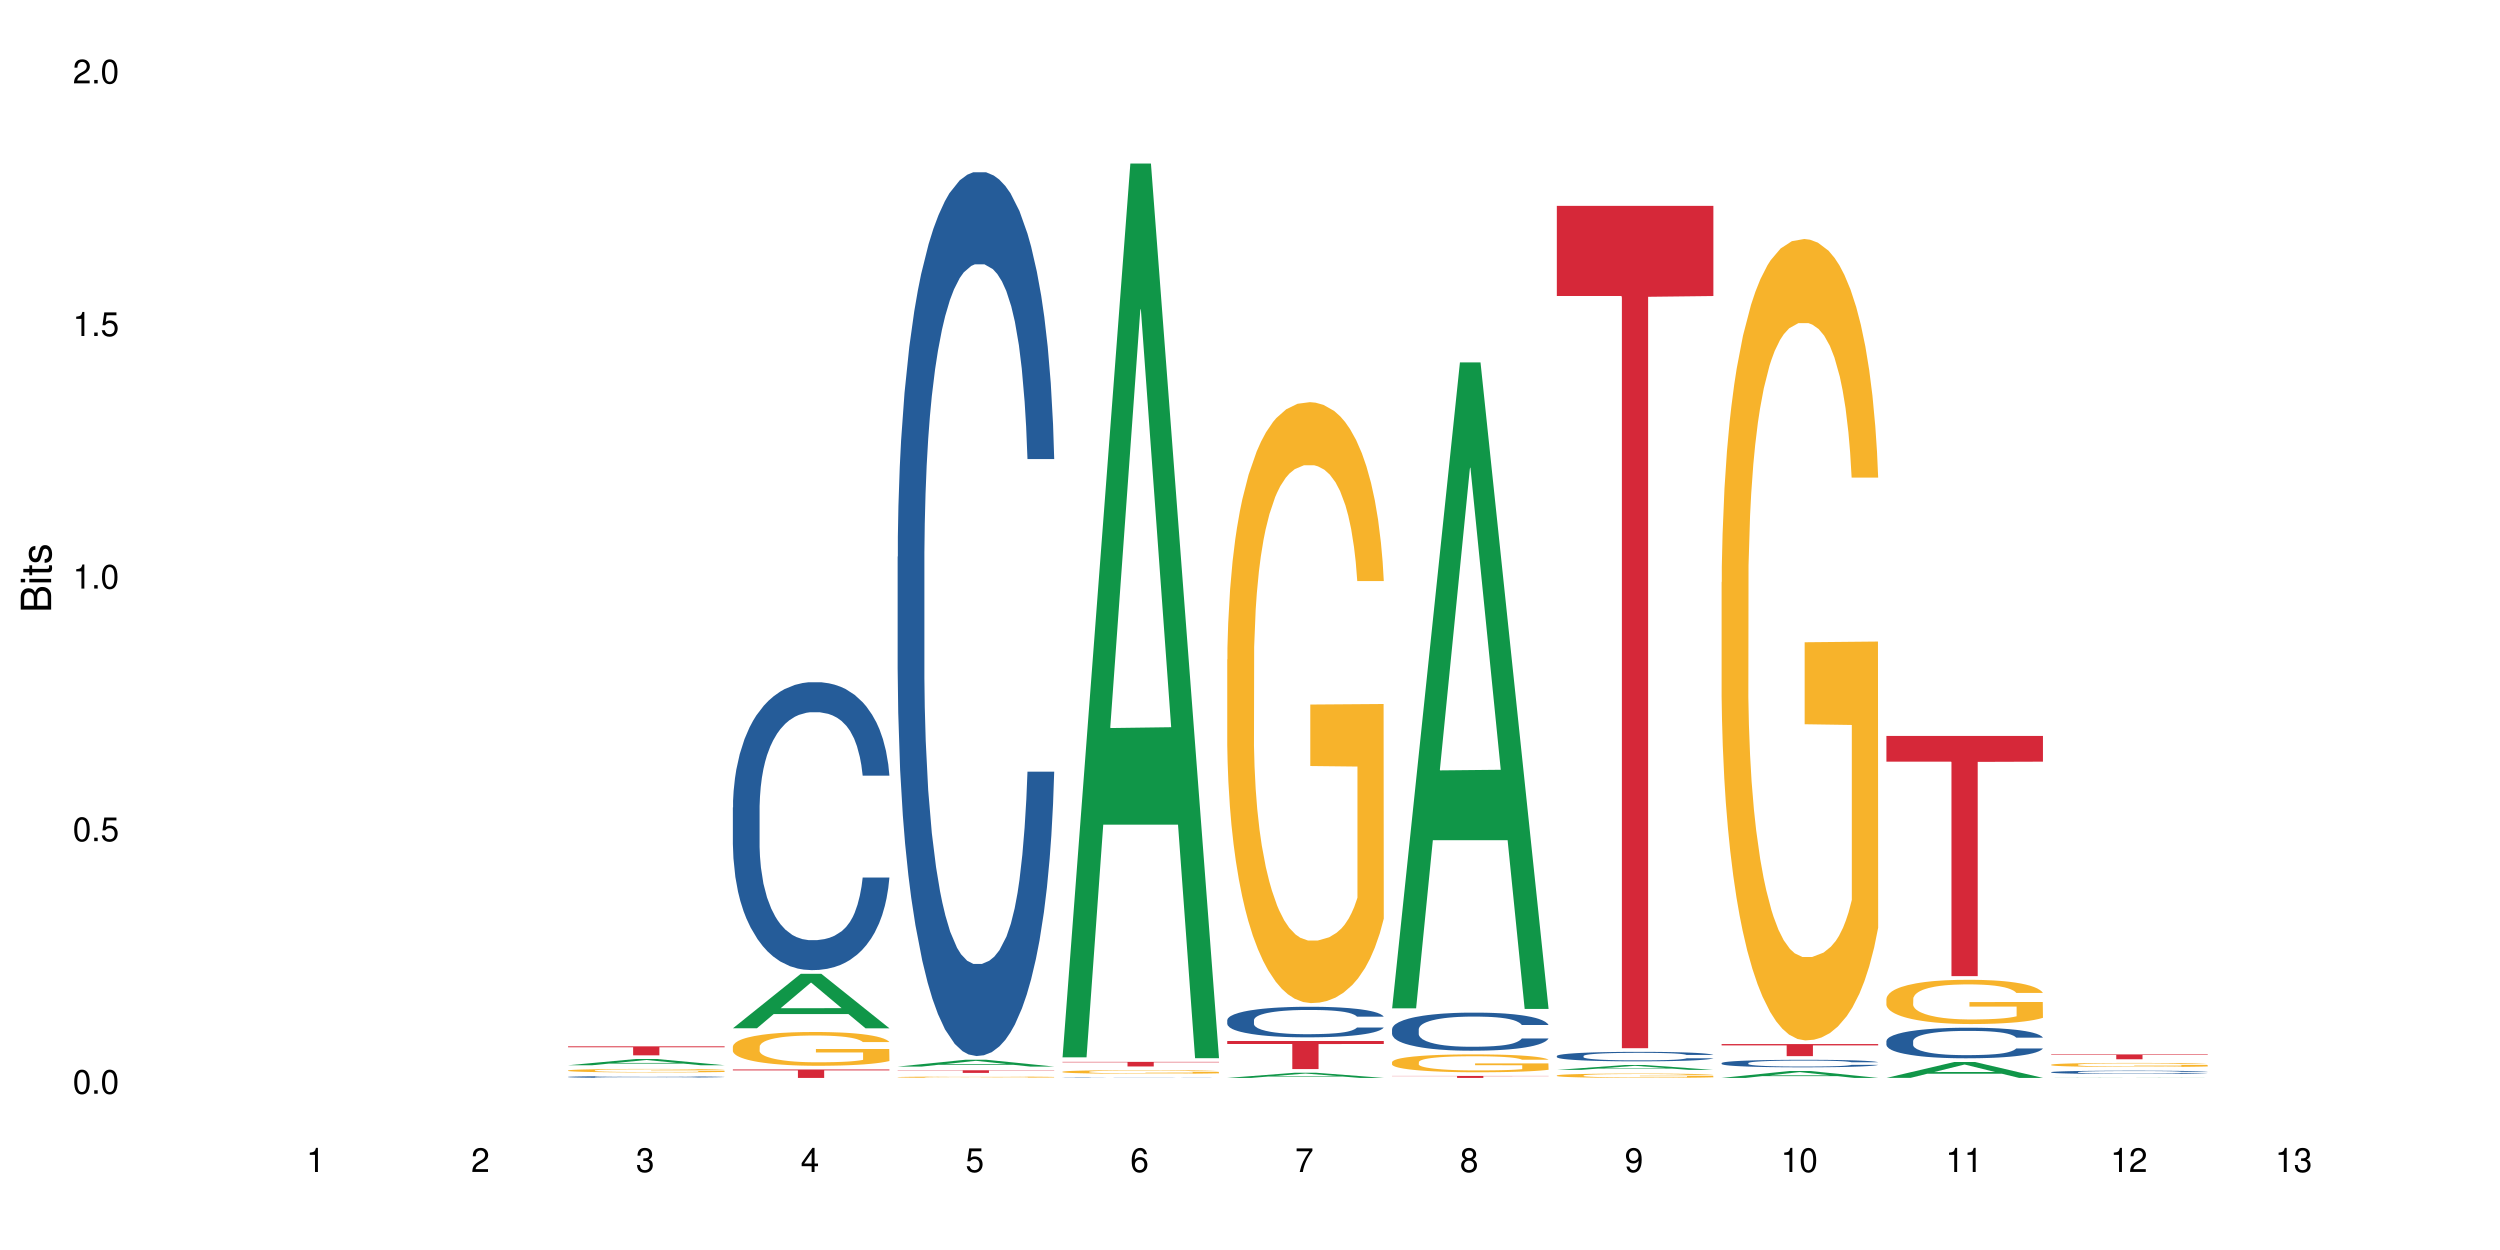 <?xml version="1.0" encoding="UTF-8"?>
<svg xmlns="http://www.w3.org/2000/svg" xmlns:xlink="http://www.w3.org/1999/xlink" width="720pt" height="360pt" viewBox="0 0 720 360" version="1.1">
<defs>
<g>
<symbol overflow="visible" id="glyph0-0">
<path style="stroke:none;" d=""/>
</symbol>
<symbol overflow="visible" id="glyph0-1">
<path style="stroke:none;" d="M 2.641 -6.938 C 2 -6.938 1.422 -6.656 1.078 -6.172 C 0.641 -5.562 0.406 -4.641 0.406 -3.359 C 0.406 -1.016 1.188 0.219 2.641 0.219 C 4.078 0.219 4.859 -1.016 4.859 -3.297 C 4.859 -4.641 4.656 -5.547 4.203 -6.172 C 3.844 -6.656 3.281 -6.938 2.641 -6.938 Z M 2.641 -6.188 C 3.547 -6.188 4 -5.25 4 -3.375 C 4 -1.406 3.562 -0.484 2.625 -0.484 C 1.734 -0.484 1.281 -1.438 1.281 -3.344 C 1.281 -5.25 1.734 -6.188 2.641 -6.188 Z M 2.641 -6.188 "/>
</symbol>
<symbol overflow="visible" id="glyph0-2">
<path style="stroke:none;" d="M 1.828 -1 L 0.828 -1 L 0.828 0 L 1.828 0 Z M 1.828 -1 "/>
</symbol>
<symbol overflow="visible" id="glyph0-3">
<path style="stroke:none;" d="M 4.562 -6.797 L 1.062 -6.797 L 0.547 -3.094 L 1.328 -3.094 C 1.719 -3.562 2.047 -3.734 2.578 -3.734 C 3.484 -3.734 4.062 -3.109 4.062 -2.094 C 4.062 -1.125 3.484 -0.531 2.578 -0.531 C 1.828 -0.531 1.375 -0.906 1.188 -1.672 L 0.328 -1.672 C 0.453 -1.109 0.547 -0.844 0.75 -0.594 C 1.125 -0.078 1.828 0.219 2.594 0.219 C 3.969 0.219 4.922 -0.781 4.922 -2.219 C 4.922 -3.562 4.031 -4.484 2.719 -4.484 C 2.25 -4.484 1.859 -4.359 1.469 -4.062 L 1.734 -5.969 L 4.562 -5.969 Z M 4.562 -6.797 "/>
</symbol>
<symbol overflow="visible" id="glyph0-4">
<path style="stroke:none;" d="M 2.484 -4.938 L 2.484 0 L 3.328 0 L 3.328 -6.938 L 2.766 -6.938 C 2.469 -5.875 2.281 -5.734 0.984 -5.562 L 0.984 -4.938 Z M 2.484 -4.938 "/>
</symbol>
<symbol overflow="visible" id="glyph0-5">
<path style="stroke:none;" d="M 4.859 -0.828 L 1.281 -0.828 C 1.359 -1.406 1.672 -1.781 2.5 -2.281 L 3.469 -2.828 C 4.406 -3.344 4.906 -4.062 4.906 -4.906 C 4.906 -5.484 4.672 -6.031 4.266 -6.406 C 3.859 -6.766 3.375 -6.938 2.719 -6.938 C 1.859 -6.938 1.219 -6.625 0.844 -6.031 C 0.609 -5.672 0.5 -5.234 0.484 -4.531 L 1.328 -4.531 C 1.359 -5.016 1.406 -5.281 1.531 -5.516 C 1.75 -5.938 2.188 -6.203 2.703 -6.203 C 3.469 -6.203 4.031 -5.641 4.031 -4.891 C 4.031 -4.344 3.719 -3.859 3.125 -3.516 L 2.234 -3 C 0.812 -2.172 0.406 -1.531 0.328 -0.016 L 4.859 -0.016 Z M 4.859 -0.828 "/>
</symbol>
<symbol overflow="visible" id="glyph0-6">
<path style="stroke:none;" d="M 2.125 -3.188 L 2.578 -3.188 C 3.5 -3.188 3.984 -2.766 3.984 -1.922 C 3.984 -1.062 3.469 -0.531 2.594 -0.531 C 1.656 -0.531 1.203 -1 1.156 -2.016 L 0.312 -2.016 C 0.344 -1.453 0.438 -1.094 0.609 -0.781 C 0.953 -0.109 1.625 0.219 2.547 0.219 C 3.953 0.219 4.859 -0.625 4.859 -1.938 C 4.859 -2.828 4.516 -3.297 3.703 -3.594 C 4.344 -3.844 4.656 -4.328 4.656 -5.031 C 4.656 -6.219 3.875 -6.938 2.578 -6.938 C 1.203 -6.938 0.484 -6.172 0.453 -4.703 L 1.297 -4.703 C 1.312 -5.125 1.344 -5.359 1.453 -5.578 C 1.641 -5.969 2.062 -6.203 2.594 -6.203 C 3.344 -6.203 3.797 -5.75 3.797 -5 C 3.797 -4.516 3.609 -4.219 3.25 -4.047 C 3.016 -3.953 2.703 -3.922 2.125 -3.906 Z M 2.125 -3.188 "/>
</symbol>
<symbol overflow="visible" id="glyph0-7">
<path style="stroke:none;" d="M 3.141 -1.672 L 3.141 0 L 3.984 0 L 3.984 -1.672 L 4.984 -1.672 L 4.984 -2.438 L 3.984 -2.438 L 3.984 -6.938 L 3.359 -6.938 L 0.266 -2.578 L 0.266 -1.672 Z M 3.141 -2.438 L 1 -2.438 L 3.141 -5.5 Z M 3.141 -2.438 "/>
</symbol>
<symbol overflow="visible" id="glyph0-8">
<path style="stroke:none;" d="M 4.781 -5.125 C 4.609 -6.266 3.891 -6.938 2.844 -6.938 C 2.094 -6.938 1.422 -6.578 1.031 -5.953 C 0.594 -5.266 0.406 -4.422 0.406 -3.172 C 0.406 -2 0.578 -1.25 0.984 -0.641 C 1.359 -0.078 1.953 0.219 2.703 0.219 C 3.984 0.219 4.922 -0.75 4.922 -2.094 C 4.922 -3.375 4.062 -4.281 2.844 -4.281 C 2.172 -4.281 1.641 -4.031 1.281 -3.516 C 1.281 -5.234 1.828 -6.188 2.797 -6.188 C 3.391 -6.188 3.797 -5.797 3.938 -5.125 Z M 2.734 -3.531 C 3.547 -3.531 4.062 -2.953 4.062 -2.031 C 4.062 -1.156 3.484 -0.531 2.703 -0.531 C 1.922 -0.531 1.328 -1.188 1.328 -2.078 C 1.328 -2.938 1.906 -3.531 2.734 -3.531 Z M 2.734 -3.531 "/>
</symbol>
<symbol overflow="visible" id="glyph0-9">
<path style="stroke:none;" d="M 4.984 -6.797 L 0.438 -6.797 L 0.438 -5.969 L 4.109 -5.969 C 2.5 -3.656 1.828 -2.234 1.328 0 L 2.219 0 C 2.594 -2.172 3.453 -4.047 4.984 -6.094 Z M 4.984 -6.797 "/>
</symbol>
<symbol overflow="visible" id="glyph0-10">
<path style="stroke:none;" d="M 3.75 -3.656 C 4.469 -4.094 4.688 -4.438 4.688 -5.078 C 4.688 -6.172 3.844 -6.938 2.641 -6.938 C 1.438 -6.938 0.594 -6.172 0.594 -5.094 C 0.594 -4.438 0.812 -4.094 1.516 -3.656 C 0.734 -3.266 0.359 -2.703 0.359 -1.922 C 0.359 -0.656 1.281 0.219 2.641 0.219 C 3.984 0.219 4.922 -0.656 4.922 -1.922 C 4.922 -2.703 4.531 -3.266 3.75 -3.656 Z M 2.641 -6.188 C 3.359 -6.188 3.812 -5.75 3.812 -5.062 C 3.812 -4.406 3.344 -3.984 2.641 -3.984 C 1.922 -3.984 1.453 -4.406 1.453 -5.078 C 1.453 -5.75 1.922 -6.188 2.641 -6.188 Z M 2.641 -3.266 C 3.484 -3.266 4.062 -2.719 4.062 -1.906 C 4.062 -1.078 3.484 -0.531 2.625 -0.531 C 1.797 -0.531 1.219 -1.094 1.219 -1.906 C 1.219 -2.719 1.781 -3.266 2.641 -3.266 Z M 2.641 -3.266 "/>
</symbol>
<symbol overflow="visible" id="glyph0-11">
<path style="stroke:none;" d="M 0.516 -1.578 C 0.672 -0.453 1.406 0.219 2.438 0.219 C 3.188 0.219 3.859 -0.141 4.266 -0.766 C 4.688 -1.453 4.891 -2.297 4.891 -3.547 C 4.891 -4.719 4.703 -5.453 4.312 -6.078 C 3.938 -6.641 3.344 -6.938 2.594 -6.938 C 1.297 -6.938 0.359 -5.969 0.359 -4.625 C 0.359 -3.344 1.234 -2.453 2.453 -2.453 C 3.094 -2.453 3.578 -2.672 4.016 -3.203 C 4 -1.484 3.469 -0.531 2.5 -0.531 C 1.906 -0.531 1.484 -0.906 1.359 -1.578 Z M 2.578 -6.203 C 3.375 -6.203 3.969 -5.531 3.969 -4.641 C 3.969 -3.797 3.391 -3.188 2.547 -3.188 C 1.734 -3.188 1.234 -3.766 1.234 -4.688 C 1.234 -5.562 1.797 -6.203 2.578 -6.203 Z M 2.578 -6.203 "/>
</symbol>
<symbol overflow="visible" id="glyph1-0">
<path style="stroke:none;" d=""/>
</symbol>
<symbol overflow="visible" id="glyph1-1">
<path style="stroke:none;" d="M 0 -0.953 L 0 -4.891 C 0 -5.719 -0.234 -6.344 -0.734 -6.797 C -1.188 -7.234 -1.812 -7.469 -2.5 -7.469 C -3.547 -7.469 -4.188 -7 -4.625 -5.875 C -4.984 -6.688 -5.625 -7.094 -6.531 -7.094 C -7.172 -7.094 -7.734 -6.859 -8.141 -6.391 C -8.562 -5.922 -8.75 -5.344 -8.75 -4.5 L -8.75 -0.953 Z M -4.984 -2.062 L -7.766 -2.062 L -7.766 -4.219 C -7.766 -4.844 -7.688 -5.203 -7.453 -5.5 C -7.219 -5.812 -6.859 -5.969 -6.375 -5.969 C -5.891 -5.969 -5.531 -5.812 -5.297 -5.5 C -5.062 -5.203 -4.984 -4.844 -4.984 -4.219 Z M -0.984 -2.062 L -4 -2.062 L -4 -4.781 C -4 -5.766 -3.438 -6.359 -2.484 -6.359 C -1.547 -6.359 -0.984 -5.766 -0.984 -4.781 Z M -0.984 -2.062 "/>
</symbol>
<symbol overflow="visible" id="glyph1-2">
<path style="stroke:none;" d="M -6.281 -1.797 L -6.281 -0.797 L 0 -0.797 L 0 -1.797 Z M -8.75 -1.797 L -8.75 -0.797 L -7.484 -0.797 L -7.484 -1.797 Z M -8.75 -1.797 "/>
</symbol>
<symbol overflow="visible" id="glyph1-3">
<path style="stroke:none;" d="M -6.281 -3.047 L -6.281 -2.016 L -8.016 -2.016 L -8.016 -1.016 L -6.281 -1.016 L -6.281 -0.172 L -5.469 -0.172 L -5.469 -1.016 L -0.719 -1.016 C -0.078 -1.016 0.281 -1.453 0.281 -2.234 C 0.281 -2.5 0.25 -2.719 0.188 -3.047 L -0.641 -3.047 C -0.609 -2.906 -0.594 -2.766 -0.594 -2.562 C -0.594 -2.141 -0.719 -2.016 -1.156 -2.016 L -5.469 -2.016 L -5.469 -3.047 Z M -6.281 -3.047 "/>
</symbol>
<symbol overflow="visible" id="glyph1-4">
<path style="stroke:none;" d="M -4.531 -5.25 C -5.766 -5.25 -6.469 -4.422 -6.469 -2.969 C -6.469 -1.516 -5.719 -0.562 -4.547 -0.562 C -3.562 -0.562 -3.094 -1.062 -2.734 -2.562 L -2.516 -3.484 C -2.344 -4.188 -2.094 -4.469 -1.641 -4.469 C -1.047 -4.469 -0.641 -3.875 -0.641 -3 C -0.641 -2.453 -0.797 -2 -1.062 -1.75 C -1.25 -1.594 -1.422 -1.531 -1.875 -1.469 L -1.875 -0.406 C -0.422 -0.453 0.281 -1.266 0.281 -2.922 C 0.281 -4.5 -0.5 -5.516 -1.719 -5.516 C -2.656 -5.516 -3.172 -4.984 -3.469 -3.734 L -3.703 -2.766 C -3.891 -1.953 -4.156 -1.609 -4.594 -1.609 C -5.188 -1.609 -5.547 -2.125 -5.547 -2.938 C -5.547 -3.75 -5.203 -4.172 -4.531 -4.203 Z M -4.531 -5.25 "/>
</symbol>
</g>
</defs>
<g id="surface1">
<rect x="0" y="0" width="720" height="360" style="fill:rgb(100%,100%,100%);fill-opacity:1;stroke:none;"/>
<path style=" stroke:none;fill-rule:nonzero;fill:rgb(6.275%,58.824%,28.235%);fill-opacity:1;" d="M 163.605 306.793 L 163.652 306.789 L 183.164 304.988 L 189.086 304.988 L 208.691 306.793 L 201.805 306.793 L 196.891 306.32 L 175.359 306.32 L 170.543 306.793 L 163.605 306.793 L 177.43 306.125 L 194.914 306.125 L 186.195 305.281 L 186.102 305.281 L 186.004 305.285 L 177.383 306.125 L 177.43 306.125 Z M 163.605 306.793 "/>
<path style=" stroke:none;fill-rule:nonzero;fill:rgb(14.51%,36.078%,60%);fill-opacity:1;" d="M 163.605 310.145 L 163.66 310.145 L 163.66 310.133 L 163.824 310.117 L 164.211 310.094 L 164.594 310.078 L 165.586 310.051 L 166.961 310.023 L 168.391 310 L 169.434 309.988 L 170.367 309.98 L 172.512 309.961 L 173.887 309.953 L 175.371 309.945 L 177.188 309.938 L 178.508 309.934 L 181.477 309.926 L 183.676 309.922 L 185.379 309.918 L 189.062 309.918 L 191.262 309.922 L 192.855 309.922 L 194.617 309.926 L 196.102 309.934 L 198.684 309.941 L 200.996 309.957 L 202.039 309.965 L 203.688 309.977 L 204.953 309.992 L 205.832 310.004 L 206.824 310.023 L 207.703 310.043 L 208.363 310.066 L 208.691 310.09 L 200.996 310.09 L 200.609 310.07 L 200.168 310.055 L 199.344 310.035 L 198.52 310.02 L 197.367 310.008 L 196.32 310 L 194.891 309.988 L 193.625 309.984 L 192.309 309.98 L 191.043 309.977 L 188.625 309.973 L 184.773 309.973 L 182.629 309.977 L 181.477 309.98 L 179.824 309.988 L 178.672 309.996 L 177.297 310.004 L 176.363 310.012 L 175.207 310.023 L 174.383 310.035 L 173.449 310.051 L 172.898 310.062 L 172.402 310.074 L 171.965 310.09 L 171.633 310.109 L 171.414 310.125 L 171.305 310.145 L 171.305 310.215 L 171.414 310.234 L 171.688 310.254 L 172.402 310.281 L 173.449 310.309 L 174.656 310.328 L 175.812 310.344 L 176.473 310.348 L 177.352 310.355 L 178.727 310.367 L 180.707 310.375 L 181.859 310.379 L 183.621 310.383 L 189.996 310.383 L 191.426 310.379 L 192.91 310.375 L 194.945 310.367 L 196.211 310.359 L 197.312 310.352 L 198.137 310.344 L 198.684 310.336 L 199.512 310.32 L 200.168 310.305 L 200.664 310.289 L 200.996 310.273 L 208.691 310.273 L 208.363 310.289 L 207.867 310.309 L 207.371 310.324 L 206.602 310.34 L 205.723 310.355 L 204.457 310.371 L 203.414 310.383 L 202.039 310.395 L 200.773 310.402 L 199.398 310.41 L 197.367 310.422 L 196.047 310.426 L 194.617 310.43 L 192.91 310.434 L 190.77 310.438 L 182.301 310.438 L 180.047 310.43 L 177.242 310.422 L 175.207 310.414 L 173.613 310.406 L 172.238 310.395 L 170.699 310.383 L 168.719 310.363 L 167.508 310.344 L 166.684 310.332 L 165.75 310.312 L 165.09 310.297 L 164.32 310.27 L 163.77 310.238 L 163.605 310.211 Z M 163.605 310.145 "/>
<path style=" stroke:none;fill-rule:nonzero;fill:rgb(96.863%,70.196%,16.863%);fill-opacity:1;" d="M 163.605 308.285 L 163.66 308.281 L 163.66 308.266 L 163.879 308.223 L 164.43 308.164 L 165.145 308.117 L 165.914 308.082 L 166.41 308.062 L 167.234 308.035 L 167.949 308.016 L 169.762 307.973 L 172.074 307.934 L 173.336 307.918 L 174.766 307.902 L 176.801 307.883 L 177.738 307.879 L 180.594 307.863 L 183.84 307.855 L 187.414 307.852 L 189.062 307.852 L 191.316 307.855 L 194.398 307.867 L 196.156 307.875 L 197.531 307.883 L 198.961 307.895 L 200.719 307.914 L 202.371 307.938 L 203.688 307.957 L 205.008 307.988 L 206.109 308.016 L 207.043 308.047 L 207.867 308.086 L 208.363 308.121 L 208.691 308.152 L 201.051 308.152 L 200.609 308.121 L 200.113 308.094 L 199.289 308.062 L 197.641 308.023 L 196.102 308 L 194.781 307.984 L 193.133 307.973 L 191.539 307.965 L 189.723 307.957 L 185.711 307.957 L 183.07 307.965 L 181.531 307.973 L 180.43 307.977 L 178.891 307.992 L 177.957 308.004 L 177.406 308.012 L 175.758 308.039 L 174.656 308.066 L 174.051 308.082 L 173.281 308.109 L 172.734 308.137 L 172.129 308.172 L 171.797 308.199 L 171.359 308.262 L 171.305 308.43 L 171.469 308.465 L 171.797 308.5 L 172.238 308.535 L 172.898 308.57 L 173.559 308.598 L 174.711 308.633 L 175.703 308.656 L 176.473 308.672 L 177.957 308.699 L 178.562 308.707 L 179.992 308.723 L 181.477 308.734 L 183.289 308.746 L 184.664 308.754 L 186.863 308.758 L 189.668 308.758 L 192.969 308.75 L 195.055 308.742 L 196.484 308.734 L 197.422 308.73 L 198.574 308.719 L 199.398 308.711 L 200.168 308.699 L 201.105 308.684 L 201.105 308.465 L 187.523 308.465 L 187.523 308.359 L 208.637 308.359 L 208.691 308.719 L 207.539 308.746 L 206.109 308.77 L 204.734 308.785 L 203.305 308.805 L 201.27 308.82 L 199.621 308.832 L 197.09 308.844 L 194.781 308.852 L 192.363 308.859 L 190.219 308.859 L 187.688 308.863 L 185.434 308.859 L 183.016 308.855 L 181.09 308.848 L 179.332 308.836 L 177.57 308.824 L 175.371 308.805 L 173.941 308.789 L 170.973 308.75 L 169.652 308.723 L 167.895 308.684 L 166.961 308.652 L 166.078 308.621 L 165.418 308.594 L 164.816 308.562 L 164.375 308.531 L 163.934 308.488 L 163.715 308.457 L 163.605 308.43 Z M 163.605 308.285 "/>
<path style=" stroke:none;fill-rule:nonzero;fill:rgb(83.922%,15.686%,22.353%);fill-opacity:1;" d="M 163.605 301.336 L 208.691 301.336 L 208.691 301.613 L 189.902 301.617 L 189.902 303.93 L 182.34 303.93 L 182.34 301.617 L 182.23 301.613 L 163.605 301.613 Z M 163.605 301.336 "/>
<path style=" stroke:none;fill-rule:nonzero;fill:rgb(6.275%,58.824%,28.235%);fill-opacity:1;" d="M 211.066 296.141 L 211.113 296.125 L 230.621 280.461 L 236.547 280.461 L 256.152 296.152 L 249.266 296.152 L 244.352 292.059 L 222.82 292.059 L 218 296.141 L 211.066 296.141 L 224.891 290.363 L 242.375 290.348 L 233.656 283.023 L 233.562 283.008 L 233.465 283.055 L 224.844 290.348 L 224.891 290.363 Z M 211.066 296.141 "/>
<path style=" stroke:none;fill-rule:nonzero;fill:rgb(14.51%,36.078%,60%);fill-opacity:1;" d="M 211.066 232.562 L 211.121 232.488 L 211.121 230.668 L 211.285 227.789 L 211.672 224.152 L 212.055 221.652 L 213.043 217.18 L 214.418 212.859 L 215.848 209.523 L 216.895 207.555 L 217.828 206.039 L 219.973 203.234 L 221.348 201.793 L 222.832 200.504 L 224.645 199.219 L 225.965 198.457 L 228.934 197.246 L 231.133 196.715 L 232.84 196.488 L 236.523 196.488 L 238.723 196.793 L 240.316 197.172 L 242.078 197.777 L 243.562 198.457 L 246.145 200.125 L 248.453 202.25 L 249.5 203.461 L 251.148 205.812 L 252.414 208.086 L 253.293 210.055 L 254.281 212.859 L 255.164 216.27 L 255.824 220.137 L 256.152 223.395 L 248.453 223.395 L 248.07 220.363 L 247.629 218.012 L 246.805 214.906 L 245.98 212.707 L 244.824 210.508 L 243.781 209.07 L 242.352 207.629 L 241.086 206.719 L 239.766 206.039 L 238.504 205.582 L 236.082 205.129 L 233.277 205.129 L 232.234 205.281 L 230.09 205.887 L 228.934 206.418 L 227.285 207.477 L 226.133 208.465 L 224.758 209.98 L 223.82 211.266 L 222.668 213.238 L 221.844 214.98 L 220.906 217.48 L 220.359 219.379 L 219.863 221.5 L 219.422 224 L 219.094 226.652 L 218.875 229.457 L 218.762 232.184 L 218.762 243.934 L 218.875 246.66 L 219.148 249.844 L 219.863 254.469 L 220.906 258.484 L 222.117 261.668 L 223.273 263.941 L 223.934 265.004 L 224.812 266.215 L 226.188 267.73 L 228.164 269.246 L 229.32 269.852 L 231.078 270.461 L 232.895 270.762 L 235.312 270.762 L 237.457 270.461 L 238.887 270.082 L 240.371 269.473 L 242.406 268.188 L 243.672 266.973 L 244.77 265.531 L 245.594 264.094 L 246.145 262.879 L 246.969 260.531 L 247.629 257.953 L 248.125 255.301 L 248.453 252.723 L 256.152 252.723 L 255.824 255.758 L 255.328 258.711 L 254.832 260.91 L 254.062 263.562 L 253.184 265.91 L 251.918 268.566 L 250.875 270.309 L 249.5 272.203 L 248.234 273.645 L 246.859 274.93 L 244.824 276.445 L 243.508 277.203 L 242.078 277.887 L 240.371 278.492 L 238.227 279.023 L 235.918 279.328 L 233.773 279.402 L 231.465 279.25 L 229.762 278.949 L 227.504 278.266 L 224.703 276.902 L 222.668 275.461 L 221.074 274.023 L 219.699 272.504 L 218.16 270.461 L 216.18 267.125 L 214.969 264.547 L 214.145 262.426 L 213.211 259.469 L 212.551 256.816 L 211.781 252.574 L 211.23 247.191 L 211.066 243.023 Z M 211.066 232.562 "/>
<path style=" stroke:none;fill-rule:nonzero;fill:rgb(96.863%,70.196%,16.863%);fill-opacity:1;" d="M 211.066 301.383 L 211.121 301.375 L 211.121 301.195 L 211.34 300.797 L 211.891 300.246 L 212.605 299.793 L 213.375 299.434 L 213.871 299.25 L 214.695 298.98 L 215.41 298.785 L 217.223 298.387 L 219.531 298.012 L 220.797 297.852 L 222.227 297.699 L 224.262 297.531 L 225.195 297.469 L 228.055 297.328 L 231.301 297.238 L 234.875 297.211 L 236.523 297.219 L 238.777 297.258 L 241.855 297.355 L 243.617 297.441 L 244.992 297.531 L 246.422 297.648 L 248.18 297.824 L 249.828 298.039 L 251.148 298.254 L 252.469 298.52 L 253.566 298.805 L 254.504 299.113 L 255.328 299.488 L 255.824 299.801 L 256.152 300.109 L 248.508 300.109 L 248.07 299.801 L 247.574 299.559 L 246.75 299.266 L 245.926 299.055 L 245.102 298.883 L 243.562 298.652 L 242.242 298.512 L 240.594 298.387 L 238.996 298.305 L 237.184 298.254 L 236.082 298.234 L 233.168 298.234 L 230.531 298.297 L 228.988 298.367 L 227.891 298.438 L 226.352 298.574 L 225.418 298.68 L 224.867 298.75 L 223.219 299.027 L 222.117 299.273 L 221.512 299.445 L 220.742 299.711 L 220.191 299.949 L 219.59 300.309 L 219.258 300.574 L 218.816 301.18 L 218.762 302.781 L 218.93 303.117 L 219.258 303.484 L 219.699 303.801 L 220.359 304.141 L 221.016 304.398 L 222.172 304.746 L 223.16 304.977 L 223.934 305.129 L 225.418 305.367 L 226.02 305.449 L 227.449 305.609 L 228.934 305.734 L 230.75 305.84 L 232.125 305.895 L 234.324 305.938 L 237.129 305.938 L 240.426 305.883 L 242.516 305.812 L 243.945 305.742 L 244.879 305.68 L 246.035 305.582 L 246.859 305.492 L 247.629 305.395 L 248.566 305.242 L 248.566 303.117 L 234.984 303.109 L 234.984 302.113 L 256.098 302.105 L 256.152 305.582 L 254.996 305.82 L 253.566 306.055 L 252.195 306.23 L 250.766 306.383 L 248.73 306.551 L 247.078 306.656 L 244.551 306.781 L 242.242 306.863 L 239.82 306.914 L 237.676 306.941 L 235.148 306.953 L 232.895 306.934 L 230.477 306.879 L 228.551 306.809 L 226.789 306.719 L 225.031 306.605 L 222.832 306.418 L 221.402 306.266 L 219.918 306.078 L 218.434 305.859 L 217.113 305.617 L 216.234 305.43 L 215.355 305.219 L 214.418 304.949 L 213.539 304.648 L 212.879 304.371 L 212.273 304.062 L 211.836 303.766 L 211.395 303.367 L 211.176 303.047 L 211.066 302.77 Z M 211.066 301.383 "/>
<path style=" stroke:none;fill-rule:nonzero;fill:rgb(83.922%,15.686%,22.353%);fill-opacity:1;" d="M 211.066 308.008 L 256.152 308.008 L 256.152 308.27 L 237.363 308.27 L 237.363 310.438 L 229.801 310.438 L 229.801 308.273 L 229.691 308.27 L 211.066 308.27 Z M 211.066 308.008 "/>
<path style=" stroke:none;fill-rule:nonzero;fill:rgb(6.275%,58.824%,28.235%);fill-opacity:1;" d="M 258.523 307.176 L 258.574 307.172 L 278.082 305.203 L 284.008 305.203 L 303.613 307.176 L 296.723 307.176 L 291.812 306.66 L 270.277 306.66 L 265.461 307.176 L 258.523 307.176 L 272.352 306.445 L 289.836 306.445 L 281.117 305.523 L 281.02 305.523 L 280.926 305.527 L 272.301 306.445 L 272.352 306.445 Z M 258.523 307.176 "/>
<path style=" stroke:none;fill-rule:nonzero;fill:rgb(14.51%,36.078%,60%);fill-opacity:1;" d="M 258.523 160.355 L 258.582 160.125 L 258.582 154.539 L 258.746 145.699 L 259.129 134.531 L 259.516 126.852 L 260.504 113.125 L 261.879 99.863 L 263.309 89.625 L 264.355 83.578 L 265.289 78.922 L 267.434 70.316 L 268.809 65.895 L 270.293 61.938 L 272.105 57.984 L 273.426 55.656 L 276.395 51.934 L 278.594 50.305 L 280.301 49.609 L 283.984 49.609 L 286.184 50.539 L 287.777 51.703 L 289.535 53.562 L 291.02 55.656 L 293.605 60.777 L 295.914 67.289 L 296.961 71.012 L 298.609 78.227 L 299.875 85.207 L 300.754 91.254 L 301.742 99.863 L 302.621 110.332 L 303.281 122.199 L 303.613 132.203 L 295.914 132.203 L 295.531 122.898 L 295.09 115.684 L 294.266 106.145 L 293.441 99.398 L 292.285 92.652 L 291.242 88.23 L 289.812 83.809 L 288.547 81.02 L 287.227 78.922 L 285.961 77.527 L 283.543 76.133 L 280.738 76.133 L 279.695 76.598 L 277.551 78.457 L 276.395 80.086 L 274.746 83.344 L 273.59 86.367 L 272.215 91.023 L 271.281 94.977 L 270.129 101.027 L 269.301 106.379 L 268.367 114.055 L 267.816 119.871 L 267.324 126.387 L 266.883 134.066 L 266.555 142.207 L 266.332 150.816 L 266.223 159.191 L 266.223 195.258 L 266.332 203.633 L 266.609 213.402 L 267.324 227.598 L 268.367 239.93 L 269.578 249.699 L 270.73 256.68 L 271.391 259.938 L 272.27 263.66 L 273.645 268.312 L 275.625 272.965 L 276.781 274.828 L 278.539 276.688 L 280.355 277.621 L 282.773 277.621 L 284.918 276.688 L 286.348 275.527 L 287.832 273.664 L 289.867 269.711 L 291.133 265.988 L 292.23 261.566 L 293.055 257.145 L 293.605 253.422 L 294.43 246.211 L 295.09 238.301 L 295.586 230.156 L 295.914 222.246 L 303.613 222.246 L 303.281 231.551 L 302.789 240.625 L 302.293 247.375 L 301.523 255.516 L 300.645 262.73 L 299.379 270.871 L 298.332 276.223 L 296.961 282.039 L 295.695 286.461 L 294.32 290.418 L 292.285 295.07 L 290.965 297.398 L 289.535 299.492 L 287.832 301.352 L 285.688 302.98 L 283.379 303.91 L 281.234 304.145 L 278.926 303.68 L 277.219 302.746 L 274.965 300.652 L 272.16 296.465 L 270.129 292.047 L 268.531 287.625 L 267.156 282.973 L 265.617 276.688 L 263.641 266.453 L 262.43 258.543 L 261.605 252.027 L 260.668 242.953 L 260.012 234.809 L 259.238 221.781 L 258.691 205.262 L 258.523 192.465 Z M 258.523 160.355 "/>
<path style=" stroke:none;fill-rule:nonzero;fill:rgb(96.863%,70.196%,16.863%);fill-opacity:1;" d="M 258.523 310.219 L 258.582 310.219 L 258.582 310.211 L 258.801 310.195 L 259.352 310.172 L 260.066 310.156 L 260.836 310.141 L 261.328 310.133 L 262.156 310.121 L 262.867 310.113 L 264.684 310.098 L 266.992 310.086 L 268.258 310.078 L 269.688 310.07 L 271.723 310.066 L 272.656 310.062 L 275.516 310.059 L 278.758 310.055 L 282.332 310.051 L 283.984 310.055 L 286.238 310.055 L 289.316 310.059 L 291.074 310.062 L 292.449 310.066 L 293.879 310.07 L 295.641 310.078 L 297.289 310.086 L 298.609 310.094 L 299.93 310.105 L 301.027 310.117 L 301.961 310.129 L 302.789 310.145 L 303.281 310.156 L 303.613 310.168 L 295.969 310.168 L 295.531 310.156 L 295.035 310.145 L 294.211 310.133 L 293.387 310.125 L 292.559 310.117 L 291.02 310.109 L 289.703 310.105 L 288.051 310.098 L 286.457 310.098 L 284.645 310.094 L 277.988 310.094 L 276.449 310.098 L 275.352 310.102 L 273.812 310.105 L 272.875 310.109 L 272.328 310.113 L 270.676 310.125 L 269.578 310.133 L 268.973 310.141 L 268.203 310.152 L 267.652 310.16 L 267.047 310.176 L 266.719 310.188 L 266.277 310.211 L 266.223 310.273 L 266.387 310.285 L 266.719 310.301 L 267.156 310.312 L 267.816 310.328 L 268.477 310.336 L 269.633 310.352 L 270.621 310.359 L 271.391 310.367 L 272.875 310.375 L 273.48 310.379 L 274.91 310.387 L 276.395 310.391 L 278.211 310.395 L 279.586 310.398 L 284.586 310.398 L 287.887 310.395 L 289.977 310.395 L 291.406 310.391 L 292.34 310.387 L 293.496 310.383 L 294.32 310.383 L 295.09 310.379 L 296.023 310.371 L 296.023 310.285 L 282.445 310.285 L 282.445 310.246 L 303.559 310.246 L 303.613 310.383 L 302.457 310.395 L 301.027 310.402 L 299.652 310.41 L 298.223 310.418 L 296.191 310.422 L 294.539 310.426 L 292.012 310.434 L 289.703 310.434 L 287.281 310.438 L 277.934 310.438 L 276.012 310.434 L 274.25 310.43 L 272.492 310.426 L 270.293 310.418 L 268.863 310.41 L 265.895 310.395 L 264.574 310.387 L 263.695 310.379 L 262.812 310.371 L 261.879 310.359 L 261 310.348 L 260.34 310.336 L 259.734 310.324 L 259.297 310.312 L 258.855 310.297 L 258.637 310.285 L 258.523 310.273 Z M 258.523 310.219 "/>
<path style=" stroke:none;fill-rule:nonzero;fill:rgb(83.922%,15.686%,22.353%);fill-opacity:1;" d="M 258.523 308.234 L 303.613 308.234 L 303.613 308.316 L 284.82 308.316 L 284.82 308.996 L 277.262 308.996 L 277.262 308.316 L 258.523 308.316 Z M 258.523 308.234 "/>
<path style=" stroke:none;fill-rule:nonzero;fill:rgb(6.275%,58.824%,28.235%);fill-opacity:1;" d="M 305.984 304.512 L 306.035 304.27 L 325.543 47.094 L 331.469 47.094 L 351.074 304.754 L 344.184 304.754 L 339.27 237.496 L 317.738 237.496 L 312.922 304.512 L 305.984 304.512 L 319.809 209.676 L 337.297 209.434 L 328.578 89.191 L 328.48 88.949 L 328.383 89.676 L 319.762 209.434 L 319.809 209.676 Z M 305.984 304.512 "/>
<path style=" stroke:none;fill-rule:nonzero;fill:rgb(14.51%,36.078%,60%);fill-opacity:1;" d="M 305.984 310.371 L 306.039 310.367 L 306.207 310.363 L 306.59 310.355 L 306.977 310.352 L 307.965 310.348 L 309.34 310.34 L 310.77 310.336 L 311.812 310.332 L 312.75 310.328 L 314.895 310.324 L 316.266 310.324 L 317.75 310.32 L 320.887 310.32 L 323.855 310.316 L 336.996 310.316 L 338.48 310.32 L 341.066 310.32 L 343.375 310.324 L 344.418 310.324 L 346.07 310.328 L 347.332 310.332 L 348.215 310.336 L 349.203 310.34 L 350.082 310.344 L 350.742 310.352 L 351.074 310.355 L 343.375 310.355 L 342.988 310.352 L 342.551 310.348 L 341.727 310.344 L 340.898 310.34 L 339.746 310.336 L 338.699 310.336 L 337.27 310.332 L 336.008 310.332 L 334.688 310.328 L 325.012 310.328 L 323.855 310.332 L 321.051 310.332 L 319.676 310.336 L 318.742 310.336 L 317.586 310.34 L 316.762 310.344 L 315.828 310.348 L 315.277 310.348 L 314.781 310.352 L 314.344 310.355 L 314.012 310.359 L 313.793 310.363 L 313.684 310.367 L 313.684 310.387 L 313.793 310.391 L 314.066 310.395 L 314.781 310.402 L 315.828 310.406 L 317.039 310.414 L 318.191 310.414 L 318.852 310.418 L 319.73 310.418 L 321.105 310.422 L 323.086 310.422 L 324.238 310.426 L 335.293 310.426 L 337.328 310.422 L 338.59 310.422 L 339.691 310.418 L 340.516 310.414 L 341.066 310.414 L 341.891 310.41 L 342.551 310.406 L 343.043 310.402 L 343.375 310.398 L 351.074 310.398 L 350.742 310.402 L 350.246 310.406 L 349.754 310.41 L 348.984 310.414 L 348.102 310.418 L 346.84 310.422 L 345.793 310.426 L 344.418 310.43 L 343.156 310.43 L 341.781 310.434 L 338.426 310.434 L 336.996 310.438 L 322.426 310.438 L 319.621 310.434 L 317.586 310.434 L 315.992 310.43 L 314.617 310.43 L 313.078 310.426 L 311.098 310.422 L 309.891 310.418 L 309.062 310.414 L 308.129 310.41 L 307.469 310.406 L 306.699 310.398 L 306.148 310.391 L 305.984 310.383 Z M 305.984 310.371 "/>
<path style=" stroke:none;fill-rule:nonzero;fill:rgb(96.863%,70.196%,16.863%);fill-opacity:1;" d="M 305.984 308.656 L 306.039 308.652 L 306.039 308.633 L 306.262 308.59 L 306.809 308.531 L 307.523 308.48 L 308.293 308.441 L 308.789 308.422 L 309.613 308.395 L 310.328 308.371 L 312.145 308.328 L 314.453 308.289 L 315.719 308.273 L 317.148 308.254 L 319.18 308.238 L 320.117 308.23 L 322.977 308.215 L 326.219 308.203 L 331.441 308.203 L 333.699 308.207 L 336.777 308.219 L 338.535 308.227 L 339.91 308.238 L 341.34 308.25 L 343.102 308.27 L 344.75 308.293 L 346.07 308.316 L 347.387 308.344 L 348.488 308.375 L 349.422 308.41 L 350.246 308.449 L 350.742 308.484 L 351.074 308.516 L 343.43 308.516 L 342.988 308.484 L 342.496 308.457 L 341.672 308.426 L 340.844 308.402 L 340.02 308.383 L 338.48 308.359 L 337.16 308.344 L 335.512 308.328 L 333.918 308.32 L 332.102 308.316 L 331.004 308.312 L 328.09 308.312 L 325.449 308.32 L 323.91 308.328 L 322.809 308.336 L 321.27 308.348 L 320.336 308.359 L 319.785 308.367 L 318.137 308.398 L 317.039 308.426 L 316.434 308.445 L 315.664 308.473 L 315.113 308.5 L 314.508 308.539 L 314.18 308.566 L 313.738 308.633 L 313.684 308.805 L 313.848 308.844 L 314.18 308.883 L 314.617 308.918 L 315.277 308.953 L 315.938 308.98 L 317.094 309.02 L 318.082 309.043 L 318.852 309.059 L 320.336 309.086 L 320.941 309.094 L 322.371 309.113 L 323.855 309.125 L 325.668 309.137 L 327.043 309.145 L 329.242 309.148 L 332.047 309.148 L 335.348 309.141 L 337.438 309.133 L 338.867 309.125 L 339.801 309.121 L 340.957 309.109 L 341.781 309.102 L 342.551 309.09 L 343.484 309.074 L 343.484 308.844 L 329.902 308.84 L 329.902 308.734 L 351.016 308.734 L 351.074 309.109 L 349.918 309.137 L 348.488 309.16 L 347.113 309.18 L 345.684 309.195 L 343.648 309.215 L 342 309.227 L 339.469 309.238 L 337.16 309.25 L 334.742 309.254 L 332.598 309.258 L 327.812 309.258 L 325.395 309.25 L 323.469 309.242 L 321.711 309.234 L 319.953 309.219 L 317.75 309.199 L 316.324 309.184 L 314.836 309.164 L 313.352 309.141 L 312.035 309.113 L 311.152 309.094 L 310.273 309.07 L 309.34 309.043 L 308.461 309.008 L 307.801 308.977 L 307.195 308.945 L 306.754 308.914 L 306.316 308.871 L 306.094 308.836 L 305.984 308.805 Z M 305.984 308.656 "/>
<path style=" stroke:none;fill-rule:nonzero;fill:rgb(83.922%,15.686%,22.353%);fill-opacity:1;" d="M 305.984 305.812 L 351.074 305.812 L 351.074 305.953 L 332.281 305.957 L 332.281 307.145 L 324.723 307.145 L 324.723 305.957 L 324.613 305.953 L 305.984 305.953 Z M 305.984 305.812 "/>
<path style=" stroke:none;fill-rule:nonzero;fill:rgb(6.275%,58.824%,28.235%);fill-opacity:1;" d="M 353.445 310.438 L 353.492 310.438 L 373.004 308.941 L 378.926 308.941 L 398.531 310.438 L 391.645 310.438 L 386.73 310.047 L 365.199 310.047 L 360.383 310.438 L 353.445 310.438 L 367.27 309.887 L 384.754 309.883 L 376.035 309.184 L 375.941 309.184 L 375.844 309.188 L 367.223 309.883 L 367.27 309.887 Z M 353.445 310.438 "/>
<path style=" stroke:none;fill-rule:nonzero;fill:rgb(14.51%,36.078%,60%);fill-opacity:1;" d="M 353.445 293.781 L 353.5 293.773 L 353.5 293.582 L 353.664 293.277 L 354.051 292.891 L 354.434 292.625 L 355.426 292.148 L 356.801 291.691 L 358.23 291.336 L 359.273 291.129 L 360.207 290.969 L 362.352 290.668 L 363.727 290.516 L 365.211 290.379 L 367.027 290.242 L 368.348 290.164 L 371.316 290.035 L 373.516 289.977 L 375.219 289.953 L 378.902 289.953 L 381.102 289.984 L 382.695 290.027 L 384.457 290.09 L 385.941 290.164 L 388.523 290.34 L 390.836 290.566 L 391.879 290.691 L 393.527 290.941 L 394.793 291.184 L 395.672 291.395 L 396.664 291.691 L 397.543 292.055 L 398.203 292.465 L 398.531 292.809 L 390.836 292.809 L 390.449 292.488 L 390.008 292.238 L 389.184 291.91 L 388.359 291.676 L 387.207 291.441 L 386.16 291.289 L 384.73 291.137 L 383.465 291.039 L 382.148 290.969 L 380.883 290.918 L 378.465 290.871 L 375.66 290.871 L 374.613 290.887 L 372.469 290.949 L 371.316 291.008 L 369.664 291.121 L 368.512 291.223 L 367.137 291.387 L 366.203 291.523 L 365.047 291.73 L 364.223 291.918 L 363.289 292.184 L 362.738 292.383 L 362.242 292.609 L 361.805 292.875 L 361.473 293.156 L 361.254 293.453 L 361.145 293.742 L 361.145 294.988 L 361.254 295.281 L 361.527 295.617 L 362.242 296.109 L 363.289 296.535 L 364.496 296.871 L 365.652 297.113 L 366.312 297.227 L 367.191 297.355 L 368.566 297.516 L 370.547 297.676 L 371.699 297.742 L 373.461 297.805 L 375.273 297.84 L 377.691 297.84 L 379.836 297.805 L 381.266 297.766 L 382.75 297.703 L 384.785 297.566 L 386.051 297.438 L 387.152 297.281 L 387.977 297.129 L 388.523 297 L 389.352 296.754 L 390.008 296.477 L 390.504 296.195 L 390.836 295.922 L 398.531 295.922 L 398.203 296.246 L 397.707 296.559 L 397.211 296.793 L 396.441 297.074 L 395.562 297.324 L 394.297 297.605 L 393.254 297.789 L 391.879 297.992 L 390.613 298.145 L 389.238 298.281 L 387.207 298.441 L 385.887 298.523 L 384.457 298.594 L 382.75 298.66 L 380.609 298.715 L 378.297 298.746 L 376.152 298.754 L 373.844 298.738 L 372.141 298.707 L 369.887 298.637 L 367.082 298.488 L 365.047 298.336 L 363.453 298.184 L 362.078 298.023 L 360.539 297.805 L 358.559 297.453 L 357.348 297.18 L 356.523 296.953 L 355.59 296.641 L 354.93 296.359 L 354.16 295.906 L 353.609 295.336 L 353.445 294.895 Z M 353.445 293.781 "/>
<path style=" stroke:none;fill-rule:nonzero;fill:rgb(96.863%,70.196%,16.863%);fill-opacity:1;" d="M 353.445 189.949 L 353.5 189.789 L 353.5 186.629 L 353.719 179.516 L 354.27 169.715 L 354.984 161.656 L 355.754 155.332 L 356.25 152.012 L 357.074 147.27 L 357.789 143.793 L 359.605 136.68 L 361.914 130.043 L 363.176 127.195 L 364.605 124.512 L 366.641 121.508 L 367.578 120.398 L 370.434 117.871 L 373.68 116.289 L 377.254 115.816 L 378.902 115.973 L 381.156 116.605 L 384.238 118.344 L 385.996 119.926 L 387.371 121.508 L 388.801 123.562 L 390.559 126.723 L 392.211 130.516 L 393.527 134.309 L 394.848 139.051 L 395.949 144.109 L 396.883 149.641 L 397.707 156.281 L 398.203 161.812 L 398.531 167.344 L 390.891 167.344 L 390.449 161.812 L 389.953 157.547 L 389.129 152.328 L 388.305 148.535 L 387.48 145.531 L 385.941 141.422 L 384.621 138.895 L 382.973 136.68 L 381.379 135.258 L 379.562 134.309 L 378.465 133.992 L 375.551 133.992 L 372.91 135.102 L 371.371 136.363 L 370.27 137.629 L 368.73 140 L 367.797 141.898 L 367.246 143.16 L 365.598 148.062 L 364.496 152.488 L 363.891 155.492 L 363.121 160.23 L 362.574 164.5 L 361.969 170.824 L 361.637 175.562 L 361.199 186.312 L 361.145 214.766 L 361.309 220.77 L 361.637 227.25 L 362.078 232.941 L 362.738 238.949 L 363.398 243.531 L 364.551 249.695 L 365.543 253.805 L 366.312 256.492 L 367.797 260.762 L 368.402 262.184 L 369.832 265.027 L 371.316 267.242 L 373.129 269.137 L 374.504 270.086 L 376.703 270.875 L 379.508 270.875 L 382.809 269.93 L 384.895 268.664 L 386.324 267.398 L 387.262 266.293 L 388.414 264.555 L 389.238 262.973 L 390.008 261.234 L 390.945 258.547 L 390.945 220.77 L 377.363 220.613 L 377.363 202.91 L 398.477 202.75 L 398.531 264.555 L 397.379 268.82 L 395.949 272.93 L 394.574 276.094 L 393.145 278.781 L 391.109 281.781 L 389.461 283.68 L 386.93 285.891 L 384.621 287.316 L 382.203 288.262 L 380.059 288.738 L 377.527 288.895 L 375.273 288.578 L 372.855 287.633 L 370.93 286.367 L 369.172 284.785 L 367.41 282.73 L 365.211 279.41 L 363.781 276.727 L 362.297 273.406 L 360.812 269.453 L 359.492 265.188 L 358.613 261.867 L 357.734 258.074 L 356.801 253.332 L 355.918 247.957 L 355.262 243.059 L 354.656 237.523 L 354.215 232.309 L 353.773 225.195 L 353.555 219.504 L 353.445 214.605 Z M 353.445 189.949 "/>
<path style=" stroke:none;fill-rule:nonzero;fill:rgb(83.922%,15.686%,22.353%);fill-opacity:1;" d="M 353.445 299.812 L 398.531 299.812 L 398.531 300.676 L 379.742 300.684 L 379.742 307.883 L 372.18 307.883 L 372.18 300.691 L 372.07 300.676 L 353.445 300.676 Z M 353.445 299.812 "/>
<path style=" stroke:none;fill-rule:nonzero;fill:rgb(6.275%,58.824%,28.235%);fill-opacity:1;" d="M 400.906 290.406 L 400.953 290.23 L 420.461 104.379 L 426.387 104.379 L 445.992 290.582 L 439.105 290.582 L 434.191 241.977 L 412.66 241.977 L 407.84 290.406 L 400.906 290.406 L 414.73 221.871 L 432.215 221.695 L 423.496 134.801 L 423.402 134.625 L 423.305 135.148 L 414.684 221.695 L 414.73 221.871 Z M 400.906 290.406 "/>
<path style=" stroke:none;fill-rule:nonzero;fill:rgb(14.51%,36.078%,60%);fill-opacity:1;" d="M 400.906 296.41 L 400.961 296.402 L 400.961 296.16 L 401.125 295.781 L 401.512 295.297 L 401.895 294.969 L 402.883 294.375 L 404.258 293.805 L 405.688 293.363 L 406.734 293.102 L 407.668 292.902 L 409.812 292.531 L 411.188 292.34 L 412.672 292.172 L 414.488 292 L 415.805 291.898 L 418.773 291.738 L 420.973 291.668 L 422.68 291.641 L 426.363 291.641 L 428.562 291.68 L 430.156 291.73 L 431.918 291.809 L 433.402 291.898 L 435.984 292.121 L 438.293 292.402 L 439.34 292.562 L 440.988 292.871 L 442.254 293.172 L 443.133 293.434 L 444.121 293.805 L 445.004 294.258 L 445.664 294.766 L 445.992 295.199 L 438.293 295.199 L 437.91 294.797 L 437.469 294.488 L 436.645 294.074 L 435.82 293.785 L 434.664 293.492 L 433.621 293.305 L 432.191 293.113 L 430.926 292.992 L 429.605 292.902 L 428.344 292.844 L 425.922 292.781 L 423.117 292.781 L 422.074 292.801 L 419.93 292.883 L 418.773 292.953 L 417.125 293.094 L 415.973 293.223 L 414.598 293.426 L 413.66 293.594 L 412.508 293.855 L 411.684 294.086 L 410.746 294.418 L 410.199 294.668 L 409.703 294.949 L 409.262 295.277 L 408.934 295.629 L 408.715 296 L 408.602 296.359 L 408.602 297.914 L 408.715 298.277 L 408.988 298.695 L 409.703 299.309 L 410.746 299.84 L 411.957 300.262 L 413.113 300.562 L 413.773 300.699 L 414.652 300.863 L 416.027 301.062 L 418.004 301.262 L 419.16 301.344 L 420.918 301.422 L 422.734 301.465 L 425.152 301.465 L 427.297 301.422 L 428.727 301.371 L 430.211 301.293 L 432.246 301.121 L 433.512 300.961 L 434.609 300.77 L 435.434 300.582 L 435.984 300.422 L 436.809 300.109 L 437.469 299.77 L 437.965 299.418 L 438.293 299.078 L 445.992 299.078 L 445.664 299.477 L 445.168 299.871 L 444.672 300.16 L 443.902 300.512 L 443.023 300.82 L 441.758 301.172 L 440.715 301.402 L 439.34 301.652 L 438.074 301.844 L 436.699 302.016 L 434.664 302.215 L 433.348 302.316 L 431.918 302.406 L 430.211 302.484 L 428.066 302.555 L 425.758 302.594 L 423.613 302.605 L 421.305 302.586 L 419.602 302.547 L 417.344 302.457 L 414.543 302.273 L 412.508 302.086 L 410.914 301.895 L 409.539 301.695 L 408 301.422 L 406.02 300.98 L 404.809 300.641 L 403.984 300.359 L 403.051 299.969 L 402.391 299.617 L 401.621 299.059 L 401.07 298.344 L 400.906 297.793 Z M 400.906 296.41 "/>
<path style=" stroke:none;fill-rule:nonzero;fill:rgb(96.863%,70.196%,16.863%);fill-opacity:1;" d="M 400.906 305.871 L 400.961 305.867 L 400.961 305.773 L 401.18 305.559 L 401.73 305.27 L 402.445 305.027 L 403.215 304.84 L 403.711 304.742 L 404.535 304.602 L 405.25 304.496 L 407.062 304.285 L 409.371 304.086 L 410.637 304.004 L 412.066 303.922 L 414.102 303.832 L 415.035 303.801 L 417.895 303.723 L 421.141 303.676 L 424.715 303.664 L 426.363 303.668 L 428.617 303.688 L 431.695 303.738 L 433.457 303.785 L 434.832 303.832 L 436.262 303.895 L 438.02 303.988 L 439.668 304.102 L 440.988 304.215 L 442.309 304.355 L 443.406 304.504 L 444.344 304.672 L 445.168 304.867 L 445.664 305.031 L 445.992 305.199 L 438.348 305.199 L 437.91 305.031 L 437.414 304.906 L 436.59 304.75 L 435.766 304.637 L 434.941 304.547 L 433.402 304.426 L 432.082 304.352 L 430.434 304.285 L 428.836 304.242 L 427.023 304.215 L 425.922 304.203 L 423.008 304.203 L 420.371 304.238 L 418.832 304.273 L 417.73 304.312 L 416.191 304.383 L 415.258 304.441 L 414.707 304.477 L 413.059 304.625 L 411.957 304.754 L 411.352 304.844 L 410.582 304.984 L 410.031 305.113 L 409.43 305.301 L 409.098 305.441 L 408.656 305.762 L 408.602 306.609 L 408.77 306.789 L 409.098 306.98 L 409.539 307.152 L 410.199 307.328 L 410.855 307.465 L 412.012 307.648 L 413 307.773 L 413.773 307.852 L 415.258 307.98 L 415.859 308.023 L 417.289 308.105 L 418.773 308.172 L 420.59 308.23 L 421.965 308.258 L 424.164 308.281 L 426.969 308.281 L 430.266 308.254 L 432.355 308.215 L 433.785 308.176 L 434.719 308.145 L 435.875 308.094 L 436.699 308.047 L 437.469 307.992 L 438.406 307.914 L 438.406 306.789 L 424.824 306.785 L 424.824 306.258 L 445.938 306.254 L 445.992 308.094 L 444.836 308.219 L 443.406 308.344 L 442.035 308.438 L 440.605 308.516 L 438.57 308.605 L 436.918 308.66 L 434.391 308.727 L 432.082 308.77 L 429.66 308.797 L 427.52 308.812 L 424.988 308.816 L 422.734 308.809 L 420.316 308.781 L 418.391 308.742 L 416.629 308.695 L 414.871 308.633 L 412.672 308.535 L 411.242 308.453 L 409.758 308.355 L 408.273 308.238 L 406.953 308.109 L 406.074 308.012 L 405.195 307.898 L 404.258 307.758 L 403.379 307.598 L 402.719 307.453 L 402.113 307.289 L 401.676 307.133 L 401.234 306.922 L 401.016 306.75 L 400.906 306.605 Z M 400.906 305.871 "/>
<path style=" stroke:none;fill-rule:nonzero;fill:rgb(83.922%,15.686%,22.353%);fill-opacity:1;" d="M 400.906 309.875 L 445.992 309.875 L 445.992 309.934 L 427.203 309.938 L 427.203 310.438 L 419.641 310.438 L 419.641 309.938 L 419.531 309.934 L 400.906 309.934 Z M 400.906 309.875 "/>
<path style=" stroke:none;fill-rule:nonzero;fill:rgb(6.275%,58.824%,28.235%);fill-opacity:1;" d="M 448.367 308.129 L 448.414 308.129 L 467.922 306.727 L 473.848 306.727 L 493.453 308.129 L 486.562 308.129 L 481.652 307.766 L 460.117 307.766 L 455.301 308.129 L 448.367 308.129 L 462.191 307.613 L 479.676 307.613 L 470.957 306.957 L 470.859 306.957 L 470.766 306.961 L 462.141 307.613 L 462.191 307.613 Z M 448.367 308.129 "/>
<path style=" stroke:none;fill-rule:nonzero;fill:rgb(14.51%,36.078%,60%);fill-opacity:1;" d="M 448.367 304.121 L 448.422 304.121 L 448.422 304.059 L 448.586 303.965 L 448.969 303.844 L 449.355 303.762 L 450.344 303.613 L 451.719 303.473 L 453.148 303.363 L 454.195 303.297 L 455.129 303.246 L 457.273 303.152 L 458.648 303.105 L 460.133 303.062 L 461.945 303.02 L 463.266 302.996 L 466.234 302.957 L 468.434 302.938 L 470.141 302.93 L 473.824 302.93 L 476.023 302.941 L 477.617 302.953 L 479.375 302.973 L 480.859 302.996 L 483.445 303.051 L 485.754 303.121 L 486.801 303.16 L 488.449 303.238 L 489.715 303.312 L 490.594 303.379 L 491.582 303.473 L 492.461 303.586 L 493.121 303.711 L 493.453 303.82 L 485.754 303.82 L 485.371 303.719 L 484.93 303.641 L 484.105 303.539 L 483.281 303.469 L 482.125 303.395 L 481.082 303.348 L 479.652 303.301 L 478.387 303.27 L 477.066 303.246 L 475.801 303.23 L 473.383 303.215 L 470.578 303.215 L 469.535 303.223 L 467.391 303.242 L 466.234 303.258 L 464.586 303.293 L 463.43 303.328 L 462.055 303.375 L 461.121 303.418 L 459.969 303.484 L 459.141 303.543 L 458.207 303.625 L 457.656 303.688 L 457.164 303.758 L 456.723 303.84 L 456.395 303.926 L 456.172 304.02 L 456.062 304.109 L 456.062 304.5 L 456.172 304.59 L 456.449 304.695 L 457.164 304.848 L 458.207 304.98 L 459.418 305.082 L 460.57 305.16 L 461.23 305.195 L 462.109 305.234 L 463.484 305.285 L 465.465 305.336 L 466.621 305.355 L 468.379 305.375 L 470.195 305.383 L 472.613 305.383 L 474.758 305.375 L 476.188 305.363 L 477.672 305.34 L 479.707 305.301 L 480.973 305.258 L 482.07 305.211 L 482.895 305.164 L 483.445 305.125 L 484.27 305.047 L 484.93 304.961 L 485.426 304.875 L 485.754 304.789 L 493.453 304.789 L 493.121 304.887 L 492.629 304.984 L 492.133 305.059 L 491.363 305.145 L 490.484 305.223 L 489.219 305.312 L 488.172 305.371 L 486.801 305.434 L 485.535 305.48 L 484.16 305.523 L 482.125 305.57 L 480.805 305.598 L 479.375 305.621 L 477.672 305.641 L 475.527 305.656 L 473.219 305.668 L 471.074 305.668 L 468.766 305.664 L 467.059 305.656 L 464.805 305.633 L 462 305.586 L 459.969 305.539 L 458.371 305.492 L 456.996 305.441 L 455.457 305.375 L 453.48 305.266 L 452.27 305.18 L 451.445 305.109 L 450.508 305.012 L 449.852 304.922 L 449.078 304.785 L 448.531 304.605 L 448.367 304.469 Z M 448.367 304.121 "/>
<path style=" stroke:none;fill-rule:nonzero;fill:rgb(96.863%,70.196%,16.863%);fill-opacity:1;" d="M 448.367 309.723 L 448.422 309.723 L 448.422 309.699 L 448.641 309.648 L 449.191 309.578 L 449.906 309.52 L 450.676 309.473 L 451.168 309.449 L 451.996 309.414 L 452.711 309.391 L 454.523 309.34 L 456.832 309.289 L 458.098 309.27 L 459.527 309.25 L 461.562 309.23 L 462.496 309.223 L 465.355 309.203 L 468.598 309.191 L 472.172 309.188 L 473.824 309.188 L 476.078 309.195 L 479.156 309.207 L 480.914 309.219 L 482.289 309.23 L 483.719 309.246 L 485.48 309.266 L 487.129 309.293 L 488.449 309.32 L 489.77 309.355 L 490.867 309.395 L 491.801 309.434 L 492.629 309.48 L 493.121 309.52 L 493.453 309.559 L 485.809 309.559 L 485.371 309.52 L 484.875 309.488 L 484.051 309.453 L 483.227 309.426 L 482.402 309.402 L 480.859 309.375 L 479.543 309.355 L 477.891 309.34 L 476.297 309.328 L 474.484 309.32 L 470.469 309.32 L 467.828 309.328 L 466.289 309.336 L 465.191 309.348 L 463.652 309.363 L 462.715 309.375 L 462.168 309.387 L 460.516 309.422 L 459.418 309.453 L 458.812 309.477 L 458.043 309.508 L 457.492 309.539 L 456.887 309.586 L 456.559 309.621 L 456.117 309.699 L 456.062 309.902 L 456.227 309.945 L 456.559 309.992 L 456.996 310.035 L 457.656 310.078 L 458.316 310.109 L 459.473 310.156 L 460.461 310.184 L 461.23 310.203 L 462.715 310.234 L 463.32 310.246 L 464.75 310.266 L 466.234 310.281 L 468.051 310.297 L 469.426 310.305 L 471.625 310.309 L 474.426 310.309 L 477.727 310.301 L 479.816 310.293 L 481.246 310.285 L 482.18 310.277 L 483.336 310.262 L 484.16 310.25 L 484.93 310.238 L 485.863 310.219 L 485.863 309.945 L 472.285 309.945 L 472.285 309.816 L 493.398 309.816 L 493.453 310.262 L 492.297 310.293 L 490.867 310.324 L 489.492 310.348 L 488.062 310.367 L 486.031 310.387 L 484.379 310.402 L 481.852 310.418 L 479.543 310.426 L 477.121 310.434 L 474.977 310.438 L 470.195 310.438 L 467.773 310.43 L 465.852 310.422 L 464.09 310.41 L 462.332 310.395 L 460.133 310.371 L 458.703 310.352 L 457.219 310.328 L 455.734 310.297 L 454.414 310.266 L 453.535 310.242 L 452.652 310.215 L 451.719 310.184 L 450.84 310.145 L 450.18 310.109 L 449.574 310.066 L 449.137 310.031 L 448.695 309.977 L 448.477 309.938 L 448.367 309.902 Z M 448.367 309.723 "/>
<path style=" stroke:none;fill-rule:nonzero;fill:rgb(83.922%,15.686%,22.353%);fill-opacity:1;" d="M 448.367 59.285 L 493.453 59.285 L 493.453 85.254 L 474.66 85.48 L 474.66 301.875 L 467.102 301.875 L 467.102 85.707 L 466.992 85.254 L 448.367 85.254 Z M 448.367 59.285 "/>
<path style=" stroke:none;fill-rule:nonzero;fill:rgb(6.275%,58.824%,28.235%);fill-opacity:1;" d="M 495.824 310.438 L 495.875 310.434 L 515.383 308.445 L 521.309 308.445 L 540.914 310.438 L 534.023 310.438 L 529.109 309.918 L 507.578 309.918 L 502.762 310.438 L 495.824 310.438 L 509.648 309.703 L 527.137 309.703 L 518.418 308.773 L 518.32 308.77 L 518.223 308.773 L 509.602 309.703 L 509.648 309.703 Z M 495.824 310.438 "/>
<path style=" stroke:none;fill-rule:nonzero;fill:rgb(14.51%,36.078%,60%);fill-opacity:1;" d="M 495.824 306.164 L 495.879 306.164 L 495.879 306.113 L 496.047 306.039 L 496.43 305.945 L 496.816 305.879 L 497.805 305.762 L 499.18 305.648 L 500.609 305.562 L 501.652 305.512 L 502.59 305.473 L 504.734 305.398 L 506.105 305.359 L 507.594 305.328 L 509.406 305.293 L 510.727 305.273 L 513.695 305.242 L 515.895 305.227 L 517.598 305.223 L 521.281 305.223 L 523.48 305.23 L 525.078 305.238 L 526.836 305.254 L 528.32 305.273 L 530.906 305.316 L 533.215 305.371 L 534.258 305.402 L 535.91 305.465 L 537.172 305.523 L 538.055 305.578 L 539.043 305.648 L 539.922 305.738 L 540.582 305.84 L 540.914 305.926 L 533.215 305.926 L 532.828 305.844 L 532.391 305.785 L 531.566 305.703 L 530.738 305.645 L 529.586 305.59 L 528.539 305.551 L 527.109 305.512 L 525.848 305.488 L 524.527 305.473 L 523.262 305.461 L 520.844 305.449 L 518.039 305.449 L 516.992 305.453 L 514.852 305.469 L 513.695 305.48 L 512.047 305.508 L 510.891 305.535 L 509.516 305.574 L 508.582 305.609 L 507.426 305.66 L 506.602 305.707 L 505.668 305.77 L 505.117 305.82 L 504.621 305.875 L 504.184 305.941 L 503.852 306.012 L 503.633 306.082 L 503.523 306.156 L 503.523 306.461 L 503.633 306.531 L 503.906 306.617 L 504.621 306.738 L 505.668 306.844 L 506.879 306.926 L 508.031 306.984 L 508.691 307.012 L 509.57 307.043 L 510.945 307.082 L 512.926 307.125 L 514.078 307.141 L 515.84 307.156 L 517.652 307.164 L 520.074 307.164 L 522.219 307.156 L 523.648 307.145 L 525.133 307.129 L 527.168 307.094 L 528.43 307.062 L 529.531 307.027 L 530.355 306.988 L 530.906 306.957 L 531.73 306.895 L 532.391 306.828 L 532.883 306.758 L 533.215 306.691 L 540.914 306.691 L 540.582 306.77 L 540.086 306.848 L 539.594 306.906 L 538.824 306.973 L 537.941 307.035 L 536.68 307.105 L 535.633 307.152 L 534.258 307.199 L 532.996 307.238 L 531.621 307.273 L 529.586 307.312 L 528.266 307.332 L 526.836 307.348 L 525.133 307.363 L 522.988 307.379 L 520.68 307.387 L 518.535 307.387 L 516.223 307.383 L 514.52 307.375 L 512.266 307.359 L 509.461 307.324 L 507.426 307.285 L 505.832 307.246 L 504.457 307.207 L 502.918 307.156 L 500.938 307.066 L 499.73 307 L 498.906 306.945 L 497.969 306.867 L 497.309 306.797 L 496.539 306.688 L 495.988 306.547 L 495.824 306.438 Z M 495.824 306.164 "/>
<path style=" stroke:none;fill-rule:nonzero;fill:rgb(96.863%,70.196%,16.863%);fill-opacity:1;" d="M 495.824 167.688 L 495.879 167.477 L 495.879 163.262 L 496.102 153.773 L 496.648 140.707 L 497.363 129.957 L 498.133 121.523 L 498.629 117.098 L 499.453 110.773 L 500.168 106.137 L 501.984 96.652 L 504.293 87.797 L 505.559 84.004 L 506.988 80.418 L 509.02 76.414 L 509.957 74.938 L 512.816 71.566 L 516.059 69.457 L 519.633 68.828 L 521.281 69.035 L 523.539 69.879 L 526.617 72.199 L 528.375 74.309 L 529.75 76.414 L 531.18 79.156 L 532.941 83.371 L 534.59 88.43 L 535.91 93.488 L 537.227 99.812 L 538.328 106.559 L 539.262 113.934 L 540.086 122.789 L 540.582 130.168 L 540.914 137.543 L 533.27 137.543 L 532.828 130.168 L 532.336 124.477 L 531.512 117.52 L 530.684 112.461 L 529.859 108.453 L 528.32 102.973 L 527 99.602 L 525.352 96.652 L 523.758 94.754 L 521.941 93.488 L 520.844 93.066 L 517.93 93.066 L 515.289 94.543 L 513.75 96.23 L 512.648 97.914 L 511.109 101.078 L 510.176 103.605 L 509.625 105.293 L 507.977 111.828 L 506.879 117.73 L 506.273 121.734 L 505.504 128.059 L 504.953 133.75 L 504.348 142.18 L 504.02 148.504 L 503.578 162.84 L 503.523 200.781 L 503.688 208.793 L 504.02 217.434 L 504.457 225.023 L 505.117 233.031 L 505.777 239.145 L 506.934 247.367 L 507.922 252.848 L 508.691 256.43 L 510.176 262.121 L 510.781 264.02 L 512.211 267.812 L 513.695 270.766 L 515.508 273.293 L 516.883 274.559 L 519.082 275.613 L 521.887 275.613 L 525.188 274.348 L 527.277 272.66 L 528.707 270.977 L 529.641 269.5 L 530.797 267.18 L 531.621 265.074 L 532.391 262.754 L 533.324 259.172 L 533.324 208.793 L 519.742 208.582 L 519.742 184.973 L 540.855 184.762 L 540.914 267.18 L 539.758 272.871 L 538.328 278.352 L 536.953 282.566 L 535.523 286.152 L 533.488 290.156 L 531.84 292.688 L 529.309 295.637 L 527 297.535 L 524.582 298.801 L 522.438 299.43 L 519.91 299.641 L 517.652 299.223 L 515.234 297.957 L 513.309 296.27 L 511.551 294.16 L 509.793 291.422 L 507.594 286.996 L 506.164 283.41 L 504.676 278.984 L 503.191 273.715 L 501.875 268.023 L 500.992 263.598 L 500.113 258.539 L 499.18 252.215 L 498.301 245.047 L 497.641 238.512 L 497.035 231.137 L 496.594 224.18 L 496.156 214.695 L 495.934 207.105 L 495.824 200.57 Z M 495.824 167.688 "/>
<path style=" stroke:none;fill-rule:nonzero;fill:rgb(83.922%,15.686%,22.353%);fill-opacity:1;" d="M 495.824 300.699 L 540.914 300.699 L 540.914 301.07 L 522.121 301.074 L 522.121 304.164 L 514.562 304.164 L 514.562 301.078 L 514.453 301.07 L 495.824 301.07 Z M 495.824 300.699 "/>
<path style=" stroke:none;fill-rule:nonzero;fill:rgb(6.275%,58.824%,28.235%);fill-opacity:1;" d="M 543.285 310.434 L 543.332 310.43 L 562.844 305.848 L 568.766 305.848 L 588.371 310.438 L 581.484 310.438 L 576.57 309.242 L 555.039 309.242 L 550.223 310.434 L 543.285 310.434 L 557.109 308.746 L 574.594 308.742 L 565.875 306.598 L 565.781 306.594 L 565.684 306.609 L 557.062 308.742 L 557.109 308.746 Z M 543.285 310.434 "/>
<path style=" stroke:none;fill-rule:nonzero;fill:rgb(14.51%,36.078%,60%);fill-opacity:1;" d="M 543.285 299.816 L 543.34 299.809 L 543.34 299.613 L 543.504 299.309 L 543.891 298.922 L 544.273 298.656 L 545.266 298.18 L 546.641 297.723 L 548.07 297.367 L 549.113 297.16 L 550.047 296.996 L 552.191 296.699 L 553.566 296.547 L 555.051 296.41 L 556.867 296.273 L 558.188 296.191 L 561.156 296.062 L 563.355 296.008 L 565.059 295.984 L 568.742 295.984 L 570.941 296.016 L 572.535 296.055 L 574.297 296.121 L 575.781 296.191 L 578.363 296.371 L 580.676 296.594 L 581.719 296.723 L 583.367 296.973 L 584.633 297.215 L 585.512 297.426 L 586.504 297.723 L 587.383 298.086 L 588.043 298.496 L 588.371 298.84 L 580.676 298.84 L 580.289 298.52 L 579.852 298.27 L 579.023 297.938 L 578.199 297.707 L 577.047 297.473 L 576 297.32 L 574.57 297.168 L 573.305 297.07 L 571.988 296.996 L 570.723 296.949 L 568.305 296.902 L 565.5 296.902 L 564.453 296.918 L 562.309 296.98 L 561.156 297.039 L 559.504 297.148 L 558.352 297.254 L 556.977 297.418 L 556.043 297.555 L 554.887 297.762 L 554.062 297.949 L 553.129 298.215 L 552.578 298.414 L 552.082 298.641 L 551.645 298.906 L 551.312 299.188 L 551.094 299.484 L 550.984 299.773 L 550.984 301.023 L 551.094 301.312 L 551.367 301.652 L 552.082 302.145 L 553.129 302.57 L 554.336 302.906 L 555.492 303.148 L 556.152 303.262 L 557.031 303.391 L 558.406 303.551 L 560.387 303.715 L 561.539 303.777 L 563.301 303.84 L 565.113 303.875 L 567.531 303.875 L 569.676 303.84 L 571.105 303.801 L 572.59 303.738 L 574.625 303.602 L 575.891 303.473 L 576.992 303.32 L 577.816 303.164 L 578.363 303.035 L 579.191 302.785 L 579.852 302.512 L 580.344 302.23 L 580.676 301.957 L 588.371 301.957 L 588.043 302.281 L 587.547 302.594 L 587.051 302.828 L 586.281 303.109 L 585.402 303.359 L 584.137 303.641 L 583.094 303.824 L 581.719 304.027 L 580.453 304.18 L 579.078 304.316 L 577.047 304.477 L 575.727 304.559 L 574.297 304.633 L 572.59 304.695 L 570.449 304.75 L 568.137 304.785 L 565.992 304.793 L 563.684 304.777 L 561.98 304.742 L 559.727 304.672 L 556.922 304.527 L 554.887 304.375 L 553.293 304.219 L 551.918 304.059 L 550.379 303.84 L 548.398 303.488 L 547.188 303.215 L 546.363 302.988 L 545.43 302.676 L 544.77 302.391 L 544 301.941 L 543.449 301.371 L 543.285 300.926 Z M 543.285 299.816 "/>
<path style=" stroke:none;fill-rule:nonzero;fill:rgb(96.863%,70.196%,16.863%);fill-opacity:1;" d="M 543.285 287.637 L 543.34 287.625 L 543.34 287.391 L 543.559 286.867 L 544.109 286.145 L 544.824 285.551 L 545.594 285.086 L 546.09 284.844 L 546.914 284.492 L 547.629 284.238 L 549.445 283.711 L 551.754 283.223 L 553.016 283.016 L 554.445 282.816 L 556.48 282.594 L 557.418 282.512 L 560.273 282.328 L 563.52 282.211 L 567.094 282.176 L 568.742 282.188 L 570.996 282.234 L 574.078 282.363 L 575.836 282.48 L 577.211 282.594 L 578.641 282.746 L 580.398 282.98 L 582.051 283.258 L 583.367 283.539 L 584.688 283.887 L 585.789 284.262 L 586.723 284.668 L 587.547 285.156 L 588.043 285.562 L 588.371 285.973 L 580.73 285.973 L 580.289 285.562 L 579.793 285.25 L 578.969 284.867 L 578.145 284.586 L 577.32 284.363 L 575.781 284.062 L 574.461 283.875 L 572.812 283.711 L 571.219 283.609 L 569.402 283.539 L 568.305 283.516 L 565.391 283.516 L 562.75 283.598 L 561.211 283.688 L 560.109 283.781 L 558.57 283.957 L 557.637 284.098 L 557.086 284.191 L 555.438 284.551 L 554.336 284.879 L 553.73 285.098 L 552.961 285.449 L 552.414 285.762 L 551.809 286.227 L 551.477 286.578 L 551.039 287.367 L 550.984 289.465 L 551.148 289.906 L 551.477 290.383 L 551.918 290.805 L 552.578 291.246 L 553.238 291.582 L 554.391 292.039 L 555.383 292.34 L 556.152 292.539 L 557.637 292.852 L 558.242 292.957 L 559.672 293.168 L 561.156 293.328 L 562.969 293.469 L 564.344 293.539 L 566.543 293.598 L 569.348 293.598 L 572.648 293.527 L 574.734 293.434 L 576.164 293.34 L 577.102 293.262 L 578.254 293.133 L 579.078 293.016 L 579.852 292.887 L 580.785 292.691 L 580.785 289.906 L 567.203 289.895 L 567.203 288.59 L 588.316 288.578 L 588.371 293.133 L 587.219 293.445 L 585.789 293.75 L 584.414 293.98 L 582.984 294.18 L 580.949 294.402 L 579.301 294.539 L 576.77 294.703 L 574.461 294.809 L 572.043 294.879 L 569.898 294.914 L 567.367 294.926 L 565.113 294.902 L 562.695 294.832 L 560.77 294.738 L 559.012 294.621 L 557.25 294.473 L 555.051 294.227 L 553.621 294.027 L 552.137 293.785 L 550.652 293.492 L 549.332 293.18 L 548.453 292.934 L 547.574 292.656 L 546.641 292.305 L 545.758 291.91 L 545.102 291.547 L 544.496 291.141 L 544.055 290.758 L 543.613 290.234 L 543.395 289.812 L 543.285 289.453 Z M 543.285 287.637 "/>
<path style=" stroke:none;fill-rule:nonzero;fill:rgb(83.922%,15.686%,22.353%);fill-opacity:1;" d="M 543.285 211.957 L 588.371 211.957 L 588.371 219.359 L 569.582 219.426 L 569.582 281.117 L 562.02 281.117 L 562.02 219.488 L 561.91 219.359 L 543.285 219.359 Z M 543.285 211.957 "/>
<path style=" stroke:none;fill-rule:nonzero;fill:rgb(6.275%,58.824%,28.235%);fill-opacity:1;" d="M 590.746 310.438 L 590.793 310.438 L 610.301 310.379 L 616.227 310.379 L 635.832 310.438 L 628.945 310.438 L 624.031 310.422 L 602.5 310.422 L 597.68 310.438 L 590.746 310.438 L 604.57 310.418 L 622.055 310.418 L 613.336 310.391 L 613.145 310.391 L 604.523 310.418 L 604.57 310.418 Z M 590.746 310.438 "/>
<path style=" stroke:none;fill-rule:nonzero;fill:rgb(14.51%,36.078%,60%);fill-opacity:1;" d="M 590.746 308.777 L 590.801 308.777 L 590.801 308.758 L 590.965 308.723 L 591.352 308.68 L 591.734 308.652 L 592.723 308.602 L 594.098 308.551 L 595.527 308.512 L 596.574 308.488 L 597.508 308.469 L 599.652 308.438 L 601.027 308.422 L 602.512 308.406 L 604.328 308.391 L 605.645 308.383 L 608.613 308.367 L 610.812 308.363 L 612.52 308.359 L 616.203 308.359 L 618.402 308.363 L 619.996 308.367 L 621.758 308.375 L 623.242 308.383 L 625.824 308.402 L 628.133 308.426 L 629.18 308.441 L 630.828 308.469 L 632.094 308.496 L 632.973 308.516 L 633.961 308.551 L 634.844 308.59 L 635.504 308.633 L 635.832 308.672 L 628.133 308.672 L 627.75 308.637 L 627.309 308.609 L 626.484 308.574 L 625.66 308.547 L 624.504 308.523 L 623.461 308.504 L 622.031 308.488 L 620.766 308.477 L 619.445 308.469 L 618.184 308.465 L 615.762 308.461 L 611.914 308.461 L 609.77 308.469 L 608.613 308.477 L 606.965 308.488 L 605.812 308.5 L 604.438 308.516 L 603.5 308.531 L 602.348 308.555 L 601.523 308.574 L 600.586 308.602 L 600.039 308.625 L 599.543 308.648 L 599.102 308.68 L 598.773 308.711 L 598.555 308.742 L 598.441 308.773 L 598.441 308.91 L 598.555 308.941 L 598.828 308.98 L 599.543 309.031 L 600.586 309.078 L 601.797 309.117 L 602.953 309.141 L 603.613 309.156 L 604.492 309.168 L 605.867 309.188 L 607.844 309.203 L 609 309.211 L 610.758 309.219 L 612.574 309.223 L 614.992 309.223 L 617.137 309.219 L 618.566 309.215 L 620.051 309.207 L 622.086 309.191 L 623.352 309.176 L 624.449 309.16 L 625.273 309.145 L 625.824 309.129 L 626.648 309.102 L 627.309 309.074 L 627.805 309.043 L 628.133 309.012 L 635.832 309.012 L 635.504 309.047 L 635.008 309.082 L 634.512 309.105 L 633.742 309.137 L 632.863 309.164 L 631.598 309.195 L 630.555 309.215 L 629.18 309.238 L 627.914 309.254 L 626.539 309.27 L 624.504 309.289 L 623.188 309.297 L 621.758 309.305 L 620.051 309.312 L 617.906 309.316 L 615.598 309.32 L 611.145 309.32 L 609.441 309.316 L 607.184 309.309 L 604.383 309.293 L 602.348 309.277 L 600.754 309.258 L 599.379 309.242 L 597.84 309.219 L 595.859 309.18 L 594.648 309.148 L 593.824 309.125 L 592.891 309.09 L 592.23 309.059 L 591.461 309.012 L 590.91 308.949 L 590.746 308.898 Z M 590.746 308.777 "/>
<path style=" stroke:none;fill-rule:nonzero;fill:rgb(96.863%,70.196%,16.863%);fill-opacity:1;" d="M 590.746 306.629 L 590.801 306.629 L 590.801 306.605 L 591.02 306.559 L 591.57 306.492 L 592.285 306.438 L 593.055 306.395 L 593.551 306.371 L 594.375 306.34 L 595.09 306.316 L 596.902 306.266 L 599.211 306.223 L 600.477 306.203 L 601.906 306.184 L 603.941 306.164 L 604.875 306.156 L 607.734 306.141 L 610.98 306.129 L 614.555 306.125 L 616.203 306.125 L 618.457 306.129 L 621.535 306.141 L 623.297 306.152 L 624.672 306.164 L 626.102 306.176 L 627.859 306.199 L 629.508 306.227 L 630.828 306.25 L 632.148 306.281 L 633.246 306.316 L 634.184 306.355 L 635.008 306.398 L 635.504 306.438 L 635.832 306.477 L 628.188 306.477 L 627.75 306.438 L 627.254 306.41 L 626.43 306.375 L 625.605 306.348 L 624.781 306.328 L 623.242 306.301 L 621.922 306.281 L 620.273 306.266 L 618.676 306.258 L 616.863 306.25 L 612.848 306.25 L 610.211 306.258 L 608.672 306.266 L 607.57 306.273 L 606.031 306.289 L 605.098 306.301 L 604.547 306.312 L 602.898 306.344 L 601.797 306.375 L 601.191 306.395 L 600.422 306.426 L 599.871 306.457 L 599.27 306.5 L 598.938 306.531 L 598.496 306.605 L 598.441 306.797 L 598.609 306.84 L 598.938 306.883 L 599.379 306.922 L 600.039 306.961 L 600.699 306.992 L 601.852 307.035 L 602.84 307.062 L 603.613 307.082 L 605.098 307.109 L 605.699 307.121 L 607.129 307.141 L 608.613 307.156 L 610.43 307.168 L 611.805 307.176 L 614.004 307.18 L 616.809 307.18 L 620.105 307.172 L 622.195 307.164 L 623.625 307.156 L 624.559 307.148 L 625.715 307.137 L 626.539 307.125 L 627.309 307.113 L 628.246 307.094 L 628.246 306.84 L 614.664 306.836 L 614.664 306.719 L 635.777 306.715 L 635.832 307.137 L 634.676 307.164 L 633.246 307.195 L 631.875 307.215 L 630.445 307.234 L 628.41 307.254 L 626.758 307.266 L 624.23 307.281 L 621.922 307.293 L 619.5 307.297 L 617.359 307.301 L 612.574 307.301 L 610.156 307.293 L 608.23 307.285 L 606.469 307.273 L 604.711 307.262 L 602.512 307.238 L 601.082 307.219 L 599.598 307.195 L 598.113 307.168 L 596.793 307.141 L 595.035 307.094 L 594.098 307.059 L 593.219 307.023 L 592.559 306.992 L 591.953 306.953 L 591.516 306.918 L 591.074 306.867 L 590.855 306.832 L 590.746 306.797 Z M 590.746 306.629 "/>
<path style=" stroke:none;fill-rule:nonzero;fill:rgb(83.922%,15.686%,22.353%);fill-opacity:1;" d="M 590.746 303.672 L 635.832 303.672 L 635.832 303.82 L 617.043 303.824 L 617.043 305.066 L 609.48 305.066 L 609.48 303.824 L 609.371 303.82 L 590.746 303.82 Z M 590.746 303.672 "/>
<g style="fill:rgb(0%,0%,0%);fill-opacity:1;">
  <use xlink:href="#glyph0-1" x="20.965" y="314.993"/>
  <use xlink:href="#glyph0-2" x="26.302" y="314.993"/>
  <use xlink:href="#glyph0-1" x="28.97" y="314.993"/>
</g>
<g style="fill:rgb(0%,0%,0%);fill-opacity:1;">
  <use xlink:href="#glyph0-1" x="20.965" y="242.251"/>
  <use xlink:href="#glyph0-2" x="26.302" y="242.251"/>
  <use xlink:href="#glyph0-3" x="28.97" y="242.251"/>
</g>
<g style="fill:rgb(0%,0%,0%);fill-opacity:1;">
  <use xlink:href="#glyph0-4" x="20.965" y="169.509"/>
  <use xlink:href="#glyph0-2" x="26.302" y="169.509"/>
  <use xlink:href="#glyph0-1" x="28.97" y="169.509"/>
</g>
<g style="fill:rgb(0%,0%,0%);fill-opacity:1;">
  <use xlink:href="#glyph0-4" x="20.965" y="96.767"/>
  <use xlink:href="#glyph0-2" x="26.302" y="96.767"/>
  <use xlink:href="#glyph0-3" x="28.97" y="96.767"/>
</g>
<g style="fill:rgb(0%,0%,0%);fill-opacity:1;">
  <use xlink:href="#glyph0-5" x="20.965" y="24.024"/>
  <use xlink:href="#glyph0-2" x="26.302" y="24.024"/>
  <use xlink:href="#glyph0-1" x="28.97" y="24.024"/>
</g>
<g style="fill:rgb(0%,0%,0%);fill-opacity:1;">
  <use xlink:href="#glyph0-4" x="88.23" y="337.532"/>
</g>
<g style="fill:rgb(0%,0%,0%);fill-opacity:1;">
  <use xlink:href="#glyph0-5" x="135.688" y="337.532"/>
</g>
<g style="fill:rgb(0%,0%,0%);fill-opacity:1;">
  <use xlink:href="#glyph0-6" x="183.148" y="337.532"/>
</g>
<g style="fill:rgb(0%,0%,0%);fill-opacity:1;">
  <use xlink:href="#glyph0-7" x="230.609" y="337.532"/>
</g>
<g style="fill:rgb(0%,0%,0%);fill-opacity:1;">
  <use xlink:href="#glyph0-3" x="278.07" y="337.532"/>
</g>
<g style="fill:rgb(0%,0%,0%);fill-opacity:1;">
  <use xlink:href="#glyph0-8" x="325.527" y="337.532"/>
</g>
<g style="fill:rgb(0%,0%,0%);fill-opacity:1;">
  <use xlink:href="#glyph0-9" x="372.988" y="337.532"/>
</g>
<g style="fill:rgb(0%,0%,0%);fill-opacity:1;">
  <use xlink:href="#glyph0-10" x="420.449" y="337.532"/>
</g>
<g style="fill:rgb(0%,0%,0%);fill-opacity:1;">
  <use xlink:href="#glyph0-11" x="467.91" y="337.532"/>
</g>
<g style="fill:rgb(0%,0%,0%);fill-opacity:1;">
  <use xlink:href="#glyph0-4" x="512.867" y="337.532"/>
  <use xlink:href="#glyph0-1" x="518.204" y="337.532"/>
</g>
<g style="fill:rgb(0%,0%,0%);fill-opacity:1;">
  <use xlink:href="#glyph0-4" x="560.328" y="337.532"/>
  <use xlink:href="#glyph0-4" x="565.665" y="337.532"/>
</g>
<g style="fill:rgb(0%,0%,0%);fill-opacity:1;">
  <use xlink:href="#glyph0-4" x="607.789" y="337.532"/>
  <use xlink:href="#glyph0-5" x="613.126" y="337.532"/>
</g>
<g style="fill:rgb(0%,0%,0%);fill-opacity:1;">
  <use xlink:href="#glyph0-4" x="655.25" y="337.532"/>
  <use xlink:href="#glyph0-6" x="660.587" y="337.532"/>
</g>
<g style="fill:rgb(0%,0%,0%);fill-opacity:1;">
  <use xlink:href="#glyph1-1" x="14.725" y="176.512"/>
  <use xlink:href="#glyph1-2" x="14.725" y="168.508"/>
  <use xlink:href="#glyph1-3" x="14.725" y="165.844"/>
  <use xlink:href="#glyph1-4" x="14.725" y="162.508"/>
</g>
</g>
</svg>
